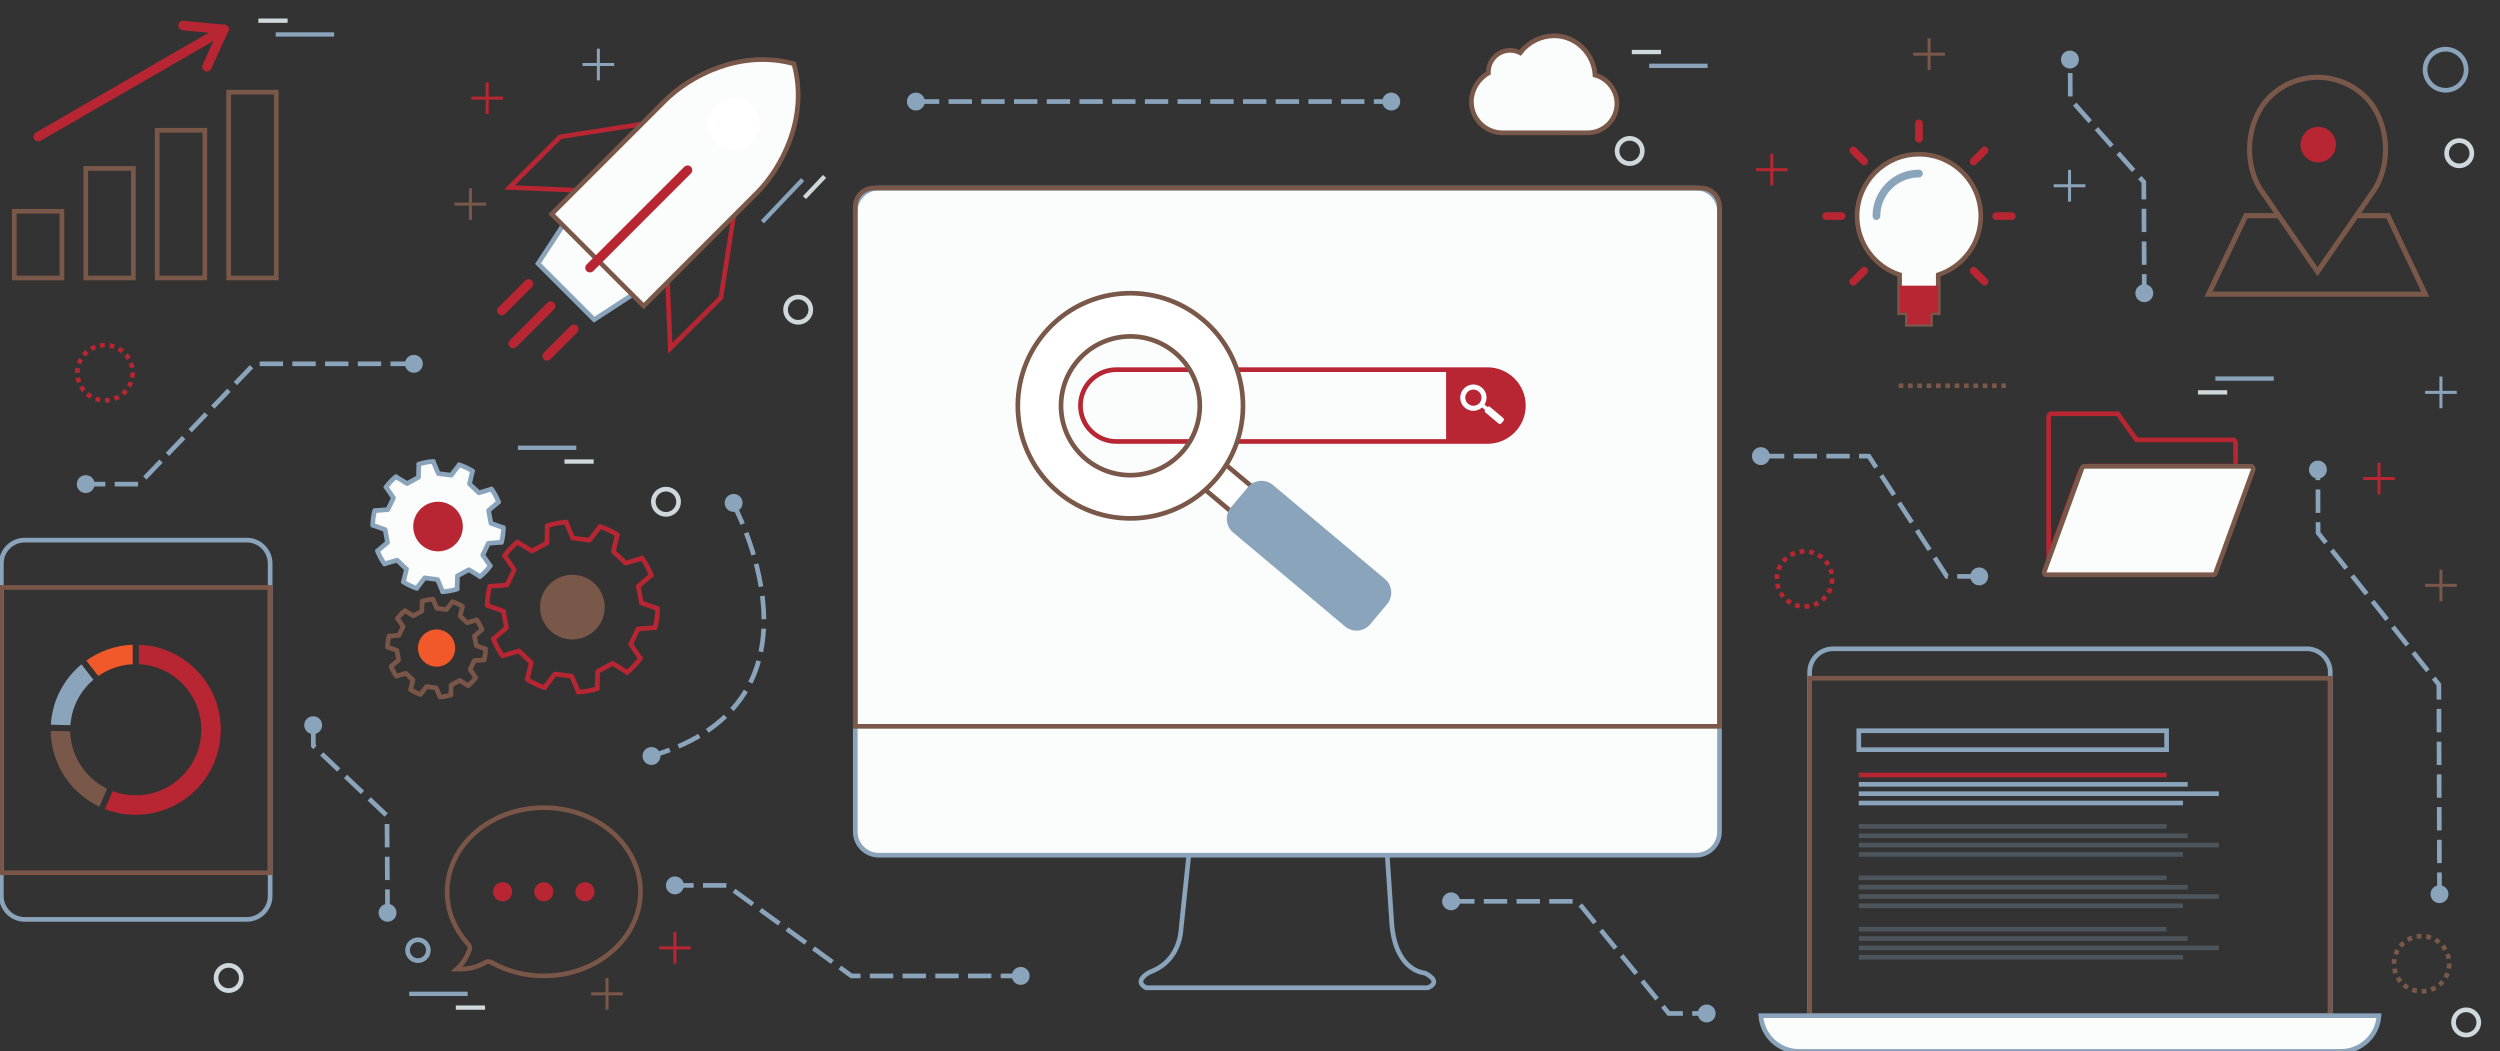 <?xml version="1.0" encoding="utf-8"?>
<!-- Generator: Adobe Illustrator 16.0.0, SVG Export Plug-In . SVG Version: 6.00 Build 0)  -->
<!DOCTYPE svg PUBLIC "-//W3C//DTD SVG 1.1//EN" "http://www.w3.org/Graphics/SVG/1.1/DTD/svg11.dtd">
<svg version="1.1" id="Layer_1" xmlns:x="http://ns.adobe.com/Extensibility/1.0/" xmlns:i="http://ns.adobe.com/AdobeIllustrator/10.0/" xmlns:graph="http://ns.adobe.com/Graphs/1.0/"
	 xmlns="http://www.w3.org/2000/svg" xmlns:xlink="http://www.w3.org/1999/xlink" x="0px" y="0px" width="535px" height="225px"
	 viewBox="0 0 535 225" enable-background="new 0 0 535 225" xml:space="preserve">
<rect x="0" y="0" width="535" height="225" fill="#333333" stroke="none"/>
<path fill="none" stroke="#8AA4BB" stroke-miterlimit="10" d="M254.553,181.602l-1.817,17.318c0,0-0.107,6.734-6.628,9.084
	c0,0-3.741,1.834-0.855,3.377h60.292c0,0,3.313-1.131-0.643-3.162c0,0-6.199-0.215-7.055-10.475l-1.068-16.143H254.553
	L254.553,181.602z"/>
<g>
	<path fill="#FBFCFC" d="M367.97,178.012c0,2.75-2.25,5-5,5H188.031c-2.75,0-5-2.25-5-5V45.24c0-2.75,2.25-5,5-5H362.97
		c2.75,0,5,2.25,5,5V178.012z"/>
	<path fill="none" stroke="#8AA4BB" stroke-miterlimit="10" d="M367.97,178.012c0,2.75-2.25,5-5,5H188.031c-2.75,0-5-2.25-5-5V45.24
		c0-2.75,2.25-5,5-5H362.97c2.75,0,5,2.25,5,5V178.012z"/>
</g>
<path fill="none" stroke="#795749" stroke-miterlimit="10" d="M367.97,44.181c0-2.167-1.771-3.941-3.938-3.941h-177.06
	c-2.167,0-3.94,1.773-3.94,3.941V155.43H367.97V44.181z"/>
<path fill="none" stroke="#B72632" stroke-miterlimit="10" d="M326,86.792c0,4.245-3.44,7.685-7.686,7.685h-79.413
	c-4.244,0-7.685-3.44-7.685-7.685l0,0c0-4.244,3.441-7.685,7.685-7.685h79.413C322.56,79.106,326,82.547,326,86.792L326,86.792z"/>
<g>
	<path fill="#FFFFFF" stroke="#7A5649" stroke-miterlimit="10" d="M268.157,104.356c1.472,1.232,1.659,3.418,0.429,4.882l0,0
		c-1.23,1.472-3.416,1.66-4.882,0.431l-7.435-6.24c-1.463-1.235-1.656-3.423-0.426-4.885l0,0c1.232-1.47,3.418-1.657,4.885-0.429
		L268.157,104.356z"/>
	<path fill="#8AA4BB" d="M296.364,123.898c1.618,1.356,1.829,3.774,0.471,5.391l-3.608,4.298c-1.356,1.617-3.771,1.829-5.392,0.47
		l-23.938-20.097c-1.618-1.358-1.83-3.774-0.47-5.392l3.605-4.298c1.362-1.618,3.776-1.83,5.396-0.47L296.364,123.898z"/>
	<path fill="#FFFFFF" stroke="#795749" stroke-miterlimit="10" d="M223.456,71.352c-8.556,10.189-7.23,25.387,2.961,33.942
		c10.19,8.554,25.384,7.225,33.939-2.962c8.558-10.189,7.231-25.388-2.958-33.944C247.207,59.833,232.011,61.158,223.456,71.352z
		 M253.279,96.392c-5.273,6.279-14.639,7.095-20.919,1.823c-6.281-5.272-7.102-14.645-1.825-20.92
		c5.273-6.284,14.64-7.1,20.923-1.826C257.736,80.739,258.554,90.107,253.279,96.392z"/>
</g>
<path fill="#B72632" d="M318.314,79.106h-8.85v15.37h8.85c4.244,0,7.686-3.44,7.686-7.685C326,82.547,322.56,79.106,318.314,79.106z
	"/>
<path fill="#FFFFFF" d="M321.673,89.435l-2.8-2.351c-0.169-0.142-0.406-0.13-0.569,0.006l-0.612-0.515
	c0.725-1.17,0.511-2.721-0.575-3.633c-1.191-1-2.97-0.846-3.97,0.347c-1,1.191-0.847,2.969,0.347,3.97
	c1.085,0.91,2.648,0.854,3.677-0.063l0.614,0.515c-0.105,0.184-0.075,0.419,0.093,0.561l2.8,2.351
	c0.188,0.159,0.473,0.134,0.63-0.055l0.424-0.502C321.888,89.876,321.862,89.594,321.673,89.435z M316.634,86.217
	c-0.616,0.734-1.712,0.83-2.446,0.214c-0.734-0.617-0.83-1.713-0.214-2.447c0.616-0.735,1.712-0.831,2.446-0.214
	C317.155,84.387,317.251,85.482,316.634,86.217z"/>
<path fill="#FBFCFC" stroke="#8AA4BB" stroke-linejoin="round" stroke-miterlimit="10" d="M98.231,99.443l0.018,0.043l-1.688,2.211
	l-2.763-0.355l-1.072-2.567l0.031-0.037c-1.083,0.073-2.147,0.276-3.176,0.596l0.039,0.025l-0.062,2.784l-2.441,1.338l-2.378-1.45
	l-0.001-0.044c-0.796,0.663-1.526,1.424-2.163,2.272h0.058l1.57,2.299l-1.207,2.505l-2.78,0.21l-0.026-0.039
	c-0.275,1.065-0.414,2.14-0.433,3.207l0.041-0.031l2.623,0.936l0.503,2.738l-2.124,1.802l-0.042-0.014
	c0.401,0.999,0.916,1.953,1.539,2.843l0.01-0.051l2.67-0.786l2.015,1.924l-0.651,2.708l-0.05,0.012
	c0.472,0.295,0.967,0.57,1.486,0.813c0.472,0.226,0.952,0.414,1.432,0.583l-0.021-0.05l1.699-2.206l2.757,0.367l1.07,2.572
	l-0.03,0.041c1.079-0.074,2.15-0.271,3.181-0.588l-0.045-0.029l0.074-2.78l2.447-1.331l2.373,1.455l-0.006,0.052
	c0.828-0.685,1.582-1.469,2.233-2.346l-0.051,0.001l-1.58-2.291l1.198-2.518l2.777-0.221l0.03,0.046
	c0.263-1.065,0.404-2.143,0.417-3.211l-0.042,0.03l-2.624-0.924l-0.51-2.734l2.115-1.812l0.042,0.013
	c-0.404-0.998-0.917-1.953-1.548-2.84l-0.009,0.048l-2.666,0.796l-2.025-1.911l0.646-2.709l0.05-0.016
	c-0.466-0.288-0.946-0.551-1.45-0.786C99.222,99.811,98.729,99.611,98.231,99.443z"/>
<path fill="#B72632" d="M98.538,114.95c-1.249,2.649-4.415,3.782-7.063,2.532c-2.651-1.248-3.786-4.414-2.536-7.063
	c1.251-2.653,4.414-3.786,7.066-2.536C98.654,109.135,99.789,112.298,98.538,114.95z"/>
<path fill="none" stroke="#7A5649" stroke-linejoin="round" stroke-miterlimit="10" d="M96.799,128.75l0.013,0.032l-1.266,1.659
	l-2.074-0.268l-0.805-1.927l0.023-0.028c-0.813,0.055-1.611,0.208-2.383,0.447l0.029,0.02l-0.046,2.09l-1.832,1.004l-1.785-1.088
	l-0.001-0.033c-0.597,0.496-1.145,1.068-1.623,1.705h0.043l1.178,1.725l-0.905,1.88l-2.086,0.157l-0.019-0.029
	c-0.207,0.801-0.311,1.606-0.325,2.407l0.03-0.022l1.968,0.701l0.377,2.055l-1.594,1.353l-0.032-0.01
	c0.301,0.749,0.687,1.466,1.155,2.133l0.007-0.038l2.003-0.59l1.512,1.443l-0.489,2.031l-0.038,0.008
	c0.354,0.224,0.726,0.43,1.115,0.611c0.354,0.17,0.714,0.312,1.075,0.438l-0.015-0.037l1.275-1.655l2.069,0.276l0.803,1.93
	l-0.023,0.031c0.81-0.058,1.614-0.204,2.387-0.44l-0.034-0.021l0.056-2.088l1.836-0.998l1.78,1.092l-0.005,0.038
	c0.621-0.513,1.187-1.103,1.676-1.761l-0.038,0.002l-1.185-1.721l0.898-1.889l2.084-0.165l0.022,0.034
	c0.198-0.799,0.303-1.607,0.313-2.409l-0.031,0.022l-1.969-0.693l-0.383-2.053l1.587-1.358l0.031,0.011
	c-0.303-0.75-0.688-1.467-1.162-2.132l-0.007,0.036l-2,0.598l-1.52-1.435l0.484-2.033l0.038-0.012
	c-0.35-0.216-0.71-0.413-1.088-0.591C97.542,129.025,97.172,128.876,96.799,128.75z"/>
<circle fill="#F1592B" cx="93.427" cy="138.686" r="3.982"/>
<path fill="none" stroke="#B72632" stroke-linejoin="round" stroke-miterlimit="10" d="M128.346,112.658l0.023,0.056l-2.2,2.884
	l-3.603-0.465l-1.398-3.347l0.04-0.049c-1.412,0.096-2.799,0.36-4.141,0.776l0.05,0.033l-0.081,3.631l-3.183,1.744l-3.101-1.892
	l-0.001-0.057c-1.038,0.863-1.99,1.855-2.82,2.963h0.075l2.047,2.996l-1.573,3.268l-3.625,0.273l-0.034-0.052
	c-0.359,1.39-0.54,2.79-0.565,4.183l0.053-0.041l3.419,1.219l0.656,3.57l-2.77,2.351l-0.055-0.019
	c0.522,1.303,1.194,2.547,2.007,3.707l0.013-0.066l3.481-1.024l2.627,2.509l-0.849,3.53l-0.065,0.015
	c0.615,0.386,1.26,0.744,1.938,1.063c0.615,0.292,1.241,0.539,1.867,0.76l-0.027-0.064l2.216-2.877l3.594,0.48l1.395,3.354
	l-0.04,0.055c1.406-0.1,2.804-0.354,4.148-0.768l-0.06-0.037l0.096-3.627l3.191-1.735l3.094,1.897l-0.008,0.066
	c1.079-0.893,2.063-1.915,2.912-3.059h-0.066l-2.06-2.985l1.562-3.283l3.621-0.286l0.04,0.061c0.343-1.389,0.526-2.794,0.544-4.188
	l-0.054,0.039l-3.421-1.203l-0.665-3.565l2.758-2.361l0.054,0.017c-0.526-1.301-1.196-2.547-2.018-3.703l-0.012,0.063l-3.475,1.037
	l-2.641-2.491l0.842-3.531l0.065-0.021c-0.607-0.376-1.234-0.718-1.891-1.025C129.637,113.137,128.994,112.877,128.346,112.658z"/>
<path fill="#795749" d="M128.745,132.877c-1.627,3.455-5.756,4.934-9.209,3.303c-3.457-1.629-4.937-5.756-3.306-9.209
	c1.631-3.461,5.755-4.938,9.213-3.308C128.896,125.294,130.376,129.418,128.745,132.877z"/>
<g>
	<path fill="none" stroke="#8AA4BB" stroke-miterlimit="10" d="M57.811,191.752c0,2.75-2.25,5-5,5H5.285c-2.75,0-5-2.25-5-5v-71.168
		c0-2.75,2.25-5,5-5h47.526c2.75,0,5,2.25,5,5V191.752z"/>
</g>
<rect x="0.285" y="125.717" fill="none" stroke="#7A5649" stroke-miterlimit="10" width="57.526" height="61.053"/>
<g>
	<rect x="3.056" y="45.215" fill="none" stroke="#795749" stroke-miterlimit="10" width="10.194" height="14.271"/>
	<rect x="18.348" y="36.041" fill="none" stroke="#795749" stroke-miterlimit="10" width="10.194" height="23.445"/>
	<rect x="33.639" y="27.883" fill="none" stroke="#795749" stroke-miterlimit="10" width="10.194" height="31.603"/>
	<rect x="48.931" y="19.729" fill="none" stroke="#795749" stroke-miterlimit="10" width="10.194" height="39.756"/>
	<path fill="#566181" d="M60.145,60.506"/>
	<path fill="#B72632" d="M8.188,30.262c-0.353,0-0.697-0.184-0.886-0.512c-0.284-0.488-0.114-1.11,0.373-1.394L47.402,5.419
		c0.487-0.279,1.11-0.11,1.394,0.373c0.279,0.493,0.114,1.115-0.373,1.394L8.696,30.123C8.537,30.217,8.357,30.262,8.188,30.262
		L8.188,30.262z"/>
	<path fill="#B72632" d="M47.915,7.325c-0.035,0-0.065-0.005-0.1-0.005l-8.731-0.846c-0.558-0.055-0.97-0.552-0.916-1.115
		c0.055-0.558,0.547-0.971,1.115-0.916l8.726,0.846c0.562,0.055,0.97,0.553,0.916,1.115C48.876,6.927,48.433,7.325,47.915,7.325
		L47.915,7.325z"/>
	<path fill="#B72632" d="M44.281,15.304c-0.144,0-0.284-0.03-0.423-0.09c-0.513-0.233-0.737-0.836-0.503-1.349l3.629-7.984
		c0.234-0.513,0.836-0.742,1.349-0.507c0.513,0.233,0.742,0.841,0.508,1.354l-3.634,7.979
		C45.038,15.085,44.669,15.304,44.281,15.304L44.281,15.304z"/>
</g>
<path fill="#F1592B" d="M28.405,137.971c-3.709,0.146-7.104,1.358-9.941,3.396l2.57,3.298c2.109-1.479,4.632-2.376,7.371-2.521
	V137.971z"/>
<path fill="#8AA4BB" d="M19.992,145.463l-2.57-3.297c-3.759,3.128-6.231,7.734-6.547,12.924l4.194,0.096
	C15.336,151.307,17.178,147.84,19.992,145.463L19.992,145.463z"/>
<path fill="#B72632" d="M29.714,137.971v4.172c7.444,0.338,13.36,6.498,13.36,14.015c0,7.758-6.28,14.038-14.039,14.038
	c-1.722,0-3.395-0.315-4.922-0.897l-1.649,3.854c2.037,0.777,4.243,1.214,6.571,1.214c10.063,0,18.209-8.146,18.209-18.209
	C47.269,146.336,39.461,138.311,29.714,137.971L29.714,137.971z"/>
<path fill="#795749" d="M22.925,168.789c-4.583-2.23-7.759-6.887-7.904-12.293l-4.171-0.074c0.098,7.178,4.34,13.336,10.427,16.223
	L22.925,168.789z"/>
<g>
	<path fill="none" stroke="#B72632" stroke-miterlimit="10" d="M438.424,89.119c0-0.324,0.262-0.586,0.586-0.586h14.199l4,5.598
		h20.625c0.324,0,0.586,0.262,0.586,0.586v5.016h-31.414c-0.113,0-0.227,0.008-0.34,0.027c-0.777,0.133-1.426,0.699-1.617,1.422
		l-6.625,18.07V89.119z"/>
</g>
<polygon fill="#FBFCFC" stroke="#8AA4BB" stroke-miterlimit="10" points="121.317,46.941 115.145,56.404 127.15,68.411 
	136.614,62.236 "/>
<polygon fill="none" stroke="#B72632" stroke-miterlimit="10" points="156.997,46.258 137.297,26.558 119.878,29.279 109.047,40.11 
	123.152,40.703 142.852,60.403 143.444,74.509 154.275,63.677 "/>
<path fill="#FBFCFC" stroke="#795749" stroke-miterlimit="10" d="M169.9,13.655c-11.644-3.231-22.491,2.79-27.582,7.882
	c-1.521,1.521-24.265,24.265-24.265,24.265l19.699,19.7c0,0,20.59-20.591,24.265-24.265C167.108,36.146,173.131,25.298,169.9,13.655
	z"/>
<path fill="#B72632" d="M147.856,35.698c-0.189-0.189-0.441-0.293-0.709-0.293s-0.52,0.104-0.709,0.293l-20.9,20.9
	c-0.19,0.19-0.294,0.442-0.294,0.71s0.104,0.52,0.294,0.709c0.381,0.381,1.04,0.38,1.419,0l20.9-20.901
	C148.247,36.726,148.247,36.09,147.856,35.698z"/>
<circle fill="#FFFFFF" cx="156.998" cy="26.557" r="5.555"/>
<g>
	<path fill="#B72632" d="M113.82,60.04c-0.19-0.19-0.442-0.294-0.71-0.294s-0.519,0.104-0.708,0.294l-5.738,5.737
		c-0.19,0.19-0.294,0.441-0.294,0.709s0.104,0.521,0.294,0.71c0.378,0.378,1.04,0.378,1.418,0l5.738-5.738
		C114.21,61.067,114.21,60.43,113.82,60.04z"/>
	<path fill="#B72632" d="M123.516,71.154c0.392-0.392,0.392-1.028,0-1.42c-0.189-0.189-0.441-0.293-0.709-0.293
		s-0.521,0.104-0.71,0.293l-5.737,5.738c-0.391,0.391-0.391,1.027,0,1.418c0.379,0.38,1.039,0.379,1.418,0L123.516,71.154z"/>
	<path fill="#B72632" d="M118.561,64.779c-0.189-0.189-0.441-0.293-0.709-0.293s-0.521,0.104-0.71,0.293l-8.047,8.048
		c-0.189,0.189-0.294,0.441-0.294,0.708c0,0.268,0.104,0.52,0.294,0.709c0.38,0.38,1.04,0.379,1.418,0l8.048-8.047
		C118.952,65.808,118.952,65.17,118.561,64.779z"/>
</g>
<path fill="#FBFCFC" stroke="#795749" stroke-miterlimit="10" d="M410.651,33.002c-7.313,0-13.238,5.928-13.238,13.24
	c0,5.866,3.817,10.832,9.101,12.569v8.117h1.658v2.48h4.961v-2.48h1.656v-8.117c5.285-1.737,9.103-6.703,9.103-12.569
	C423.892,38.93,417.964,33.002,410.651,33.002L410.651,33.002z"/>
<g>
	<path fill="#FFFFFF" stroke="#2C92D0" stroke-width="0.75" stroke-miterlimit="10" d="M464.651,45.557"/>
	<path fill="#FFFFFF" stroke="#2C92D0" stroke-width="0.75" stroke-miterlimit="10" d="M462.367,42.7"/>
</g>
<path display="none" fill="#FFFFFF" stroke="#2C92D0" stroke-width="0.75" stroke-miterlimit="10" d="M394.104,45.414"/>
<path display="none" fill="none" stroke="#42C3D1" stroke-width="0.75" stroke-miterlimit="10" d="M398.365,57.36"/>
<path display="none" fill="none" stroke="#42C3D1" stroke-width="0.75" stroke-miterlimit="10" d="M400.194,31.616"/>
<path fill="#8AA4BB" d="M401.551,47.07c-0.459,0-0.83-0.372-0.83-0.828c0-5.474,4.457-9.931,9.932-9.931
	c0.458,0,0.828,0.372,0.828,0.828c0,0.458-0.37,0.829-0.828,0.829c-4.563,0-8.273,3.713-8.273,8.274
	C402.378,46.698,402.007,47.07,401.551,47.07L401.551,47.07z"/>
<path fill="#B72632" d="M406.514,61.133v5.794h1.658v2.48h4.961v-2.48h1.656v-5.794H406.514z"/>
<path fill="#B72632" d="M410.651,25.557c-0.456,0-0.828,0.371-0.828,0.829v3.308c0,0.456,0.372,0.829,0.828,0.829
	c0.458,0,0.827-0.373,0.827-0.829v-3.308C411.479,25.928,411.109,25.557,410.651,25.557L410.651,25.557z"/>
<path fill="#B72632" d="M430.509,45.414h-3.308c-0.458,0-0.83,0.373-0.83,0.829s0.372,0.828,0.83,0.828h3.308
	c0.458,0,0.83-0.372,0.83-0.828S430.967,45.414,430.509,45.414L430.509,45.414z"/>
<path fill="#B72632" d="M394.104,45.414h-3.31c-0.456,0-0.828,0.373-0.828,0.829s0.372,0.828,0.828,0.828h3.31
	c0.456,0,0.828-0.372,0.828-0.828S394.56,45.414,394.104,45.414L394.104,45.414z"/>
<path fill="#B72632" d="M424.11,31.616l-2.341,2.34c-0.321,0.323-0.321,0.843,0,1.167c0.162,0.161,0.371,0.242,0.58,0.242
	c0.216,0,0.427-0.082,0.587-0.242l2.341-2.34c0.326-0.322,0.326-0.843,0-1.167C424.953,31.29,424.432,31.293,424.11,31.616
	L424.11,31.616z"/>
<path fill="#B72632" d="M398.365,57.36l-2.338,2.34c-0.328,0.323-0.328,0.844,0,1.168c0.156,0.161,0.372,0.241,0.581,0.241
	c0.214,0,0.423-0.08,0.586-0.241l2.34-2.341c0.321-0.323,0.321-0.844,0-1.167C399.211,57.037,398.689,57.037,398.365,57.36
	L398.365,57.36z"/>
<path fill="#B72632" d="M422.938,57.36c-0.321-0.323-0.844-0.323-1.166,0c-0.322,0.323-0.322,0.844,0,1.167l2.34,2.341
	c0.161,0.161,0.371,0.241,0.586,0.241c0.209,0,0.424-0.08,0.581-0.241c0.327-0.324,0.327-0.845,0-1.168L422.938,57.36z"/>
<path fill="#B72632" d="M397.194,31.616c-0.324-0.327-0.846-0.327-1.167,0c-0.328,0.324-0.328,0.845,0,1.167l2.338,2.34
	c0.163,0.161,0.372,0.242,0.587,0.242c0.21,0,0.419-0.082,0.582-0.242c0.322-0.324,0.322-0.844,0-1.167L397.194,31.616z"/>
<path fill="#FBFCFC" stroke="#795749" stroke-miterlimit="10" d="M474.119,122.664c-0.055,0.195-0.235,0.336-0.438,0.336h-35.809
	c-0.191,0-0.309-0.113-0.355-0.18c-0.051-0.066-0.129-0.203-0.102-0.324l8.152-22.363c0.055-0.195,0.233-0.336,0.438-0.336h35.81
	c0.305,0,0.383,0.438,0.401,0.656L474.119,122.664z"/>
<path fill="none" stroke="#7A5649" stroke-miterlimit="10" d="M97.722,207.409c2.319,0.085,4.431-0.423,6.198-1.483
	c0.177-0.111,0.384-0.158,0.591-0.158c0.197,0,0.394,0.047,0.572,0.149c3.371,1.916,7.277,2.929,11.295,2.929
	c11.406-0.008,20.692-8.082,20.692-18.007c0-9.924-9.286-17.997-20.692-17.997c-11.407,0-20.692,8.073-20.692,17.997
	c0,4.142,1.577,8.027,4.553,11.257c0.291,0.32,0.385,0.771,0.235,1.184C99.854,204.939,98.934,206.33,97.722,207.409z"/>
<g>
	<path fill="none" stroke="#8AA4BB" stroke-miterlimit="10" d="M498.672,216.173c0,2.75-2.25,5-5,5H392.261c-2.75,0-5-2.25-5-5
		v-72.335c0-2.75,2.25-5,5-5h101.411c2.75,0,5,2.25,5,5V216.173z"/>
</g>
<rect x="387.261" y="145.148" fill="none" stroke="#795749" stroke-miterlimit="10" width="111.411" height="72.195"/>
<path fill="#FBFCFC" stroke="#8AA4BB" stroke-miterlimit="10" d="M376.82,217.346c0.282,4.272,3.829,7.654,8.175,7.654h115.94
	c4.346,0,7.893-3.382,8.175-7.654H376.82z"/>
<circle fill="#B72632" cx="125.177" cy="190.839" r="2.047"/>
<circle fill="#B72632" cx="116.367" cy="190.839" r="2.045"/>
<circle fill="#B72632" cx="107.559" cy="190.839" r="2.046"/>
<g>
	<path fill="#795749" d="M519.884,63.5l-8.522-17.903h-6.045l2.709-3.911c4.536-6.051,3.883-15.987-1.397-21.267
		c-2.853-2.85-6.643-4.419-10.671-4.419s-7.818,1.569-10.672,4.419c-5.281,5.281-5.945,15.204-1.422,21.234l2.733,3.947h-6.33
		l-8.523,17.9H519.884z M484.759,41.014c-4.225-5.632-3.616-14.894,1.306-19.815c2.642-2.645,6.153-4.101,9.893-4.101
		c3.737,0,7.251,1.457,9.896,4.101c4.92,4.92,5.519,14.194,1.279,19.846l-11.176,16.138l-0.104-0.148L484.759,41.014z
		 M480.962,46.699h6.396l0.073,0.107l8.525,12.308l8.596-12.415h6.113l0.067,0.142l7.408,15.557h-44.655L480.962,46.699z"/>
</g>
<g>
	<g>
		<path fill="#FBFCFC" stroke="#795749" stroke-miterlimit="10" d="M341.337,16.063c-0.274-4.674-4.127-8.407-8.768-8.407
			c-2.819,0-5.55,1.381-7.242,3.636c-0.037-0.02-0.077-0.033-0.118-0.053c-0.102-0.048-0.207-0.096-0.313-0.139
			c-0.062-0.024-0.119-0.043-0.18-0.066c-0.104-0.036-0.211-0.068-0.319-0.099c-0.062-0.016-0.119-0.033-0.18-0.046
			c-0.118-0.025-0.235-0.045-0.357-0.063c-0.053-0.009-0.104-0.02-0.157-0.024c-0.173-0.02-0.345-0.032-0.523-0.032
			c-2.577,0-4.67,2.096-4.67,4.672c0,0.066,0.003,0.132,0.007,0.194v0.002c-2.157,1.179-3.642,3.644-3.642,6.112
			c0,3.677,2.991,6.668,6.668,6.668h12.723c0.053,0,0.104-0.003,0.161-0.008l0.029-0.004l0.071,0.004
			c0.054,0.005,0.106,0.008,0.159,0.008h5.09c3.442,0,6.243-2.801,6.243-6.243C346.021,19.327,344.034,16.77,341.337,16.063
			L341.337,16.063z"/>
	</g>
</g>
<polyline fill="none" stroke="#8AA4BB" stroke-miterlimit="10" stroke-dasharray="5,2,5,2,5,2" points="219.152,208.846 
	182.218,208.846 155.514,189.471 144.432,189.471 "/>
<polyline fill="none" stroke="#8AA4BB" stroke-miterlimit="10" stroke-dasharray="5,2,5,2,5,2" points="88.569,77.856 
	54.421,77.856 29.731,103.599 19.485,103.599 "/>
<polyline fill="none" stroke="#8AA4BB" stroke-miterlimit="10" stroke-dasharray="5,2,5,2,5,2" points="310.537,192.886 
	337.572,192.886 357.121,216.885 365.232,216.885 "/>
<polyline fill="none" stroke="#8AA4BB" stroke-miterlimit="10" stroke-dasharray="5,2,5,2,5,2" points="376.833,97.608 
	399.928,97.608 416.626,123.352 423.556,123.352 "/>
<line fill="none" stroke="#8AA4BB" stroke-miterlimit="10" stroke-dasharray="5,2,5,2,5,2" x1="195.999" y1="21.731" x2="297.73" y2="21.731"/>
<path fill="none" stroke="#8AA4BB" stroke-miterlimit="10" stroke-dasharray="5,2,5,2,5,2" d="M156.815,107.621
	c0,0,23.347,42.311-17.401,54.162"/>
<polyline fill="none" stroke="#8AA4BB" stroke-miterlimit="10" stroke-dasharray="5,2,5,2,5,2" points="522.054,191.712 
	521.916,146.495 496.073,114.053 496.033,100.489 "/>
<polyline fill="none" stroke="#8AA4BB" stroke-miterlimit="10" stroke-dasharray="5,2,5,2,5,2" points="458.88,63.668 
	458.779,38.956 443.044,21.216 443.015,13.803 "/>
<polyline fill="none" stroke="#8AA4BB" stroke-miterlimit="10" stroke-dasharray="5,2,5,2,5,2" points="82.935,195.334 
	82.811,174.559 67.059,159.629 67.021,153.396 "/>
<path fill="#B72632" d="M496.098,27.149c-2.094,0-3.797,1.705-3.797,3.8c0,2.095,1.703,3.799,3.797,3.799
	c2.096,0,3.8-1.705,3.8-3.799C499.896,28.854,498.192,27.149,496.098,27.149z"/>
<rect x="397.781" y="156.376" fill="none" stroke="#8AA4BB" stroke-miterlimit="10" width="65.87" height="4.054"/>
<rect x="397.781" y="165.354" fill="#B72632" width="65.87" height="0.989"/>
<rect x="397.781" y="167.354" fill="#8AA4BB" width="70.385" height="0.989"/>
<rect x="397.781" y="169.354" fill="#8AA4BB" width="77.052" height="0.989"/>
<rect x="397.781" y="171.354" fill="#8AA4BB" width="69.385" height="0.989"/>
<rect x="397.781" y="176.354" opacity="0.3" fill="#8AA4BB" enable-background="new    " width="65.87" height="0.989"/>
<rect x="397.781" y="178.354" opacity="0.3" fill="#8AA4BB" enable-background="new    " width="70.385" height="0.989"/>
<rect x="397.781" y="180.354" opacity="0.3" fill="#8AA4BB" enable-background="new    " width="77.052" height="0.989"/>
<rect x="397.781" y="182.354" opacity="0.3" fill="#8AA4BB" enable-background="new    " width="69.385" height="0.989"/>
<rect x="397.781" y="187.354" opacity="0.3" fill="#8AA4BB" enable-background="new    " width="65.87" height="0.989"/>
<rect x="397.781" y="189.354" opacity="0.3" fill="#8AA4BB" enable-background="new    " width="70.385" height="0.989"/>
<rect x="397.781" y="191.354" opacity="0.3" fill="#8AA4BB" enable-background="new    " width="77.052" height="0.989"/>
<rect x="397.781" y="193.354" opacity="0.3" fill="#8AA4BB" enable-background="new    " width="69.385" height="0.989"/>
<rect x="397.781" y="198.354" opacity="0.3" fill="#8AA4BB" enable-background="new    " width="65.87" height="0.989"/>
<rect x="397.781" y="200.354" opacity="0.3" fill="#8AA4BB" enable-background="new    " width="70.385" height="0.989"/>
<rect x="397.781" y="202.354" opacity="0.3" fill="#8AA4BB" enable-background="new    " width="77.052" height="0.989"/>
<rect x="397.781" y="204.354" opacity="0.3" fill="#8AA4BB" enable-background="new    " width="69.385" height="0.989"/>
<circle fill="#8AA4BB" cx="88.569" cy="77.856" r="1.917"/>
<circle fill="#8AA4BB" cx="156.997" cy="107.621" r="1.917"/>
<circle fill="#8AA4BB" cx="195.999" cy="21.731" r="1.917"/>
<circle fill="#8AA4BB" cx="297.73" cy="21.731" r="1.917"/>
<circle fill="#8AA4BB" cx="376.833" cy="97.608" r="1.917"/>
<circle fill="#8AA4BB" cx="442.967" cy="12.745" r="1.917"/>
<circle fill="#8AA4BB" cx="458.88" cy="62.747" r="1.917"/>
<circle fill="#8AA4BB" cx="496.033" cy="100.488" r="1.917"/>
<circle fill="#8AA4BB" cx="522.054" cy="191.354" r="1.917"/>
<circle fill="#8AA4BB" cx="423.556" cy="123.351" r="1.917"/>
<circle fill="#8AA4BB" cx="365.232" cy="216.884" r="1.917"/>
<circle fill="#8AA4BB" cx="310.537" cy="192.885" r="1.917"/>
<circle fill="#8AA4BB" cx="139.414" cy="161.783" r="1.917"/>
<circle fill="#8AA4BB" cx="67.021" cy="155.187" r="1.917"/>
<circle fill="#8AA4BB" cx="82.935" cy="195.334" r="1.917"/>
<circle fill="#8AA4BB" cx="144.432" cy="189.47" r="1.917"/>
<circle fill="#8AA4BB" cx="218.432" cy="208.847" r="1.917"/>
<circle fill="#8AA4BB" cx="18.348" cy="103.598" r="1.917"/>
<rect x="59.009" y="6.912" fill="#8AA4BB" width="12.5" height="0.922"/>
<rect x="55.291" y="3.963" fill="#CFD8DC" width="6.25" height="0.922"/>
<rect x="110.829" y="95.36" fill="#8AA4BB" width="12.5" height="0.922"/>
<rect x="120.797" y="98.31" fill="#CFD8DC" width="6.25" height="0.922"/>
<rect x="87.576" y="212.219" fill="#8AA4BB" width="12.5" height="0.922"/>
<rect x="97.544" y="215.168" fill="#CFD8DC" width="6.25" height="0.922"/>
<rect x="352.923" y="13.622" fill="#8AA4BB" width="12.5" height="0.922"/>
<rect x="349.205" y="10.672" fill="#CFD8DC" width="6.25" height="0.922"/>
<rect x="474.085" y="80.556" fill="#8AA4BB" width="12.5" height="0.922"/>
<rect x="470.367" y="83.505" fill="#CFD8DC" width="6.25" height="0.922"/>
<rect x="161.205" y="42.554" transform="matrix(0.689 -0.725 0.725 0.689 20.894 134.728)" fill="#8AA4BB" width="12.501" height="0.922"/>
<rect x="171.182" y="39.627" transform="matrix(0.689 -0.725 0.725 0.689 25.14 138.776)" fill="#CFD8DC" width="6.25" height="0.922"/>
<circle fill="none" stroke="#CFD8DC" stroke-miterlimit="10" cx="170.81" cy="66.271" r="2.705"/>
<circle fill="none" stroke="#CFD8DC" stroke-miterlimit="10" cx="48.933" cy="209.287" r="2.705"/>
<circle fill="none" stroke="#CFD8DC" stroke-miterlimit="10" cx="142.515" cy="107.375" r="2.705"/>
<circle fill="none" stroke="#CFD8DC" stroke-miterlimit="10" cx="348.754" cy="32.307" r="2.705"/>
<circle fill="none" stroke="#CFD8DC" stroke-miterlimit="10" cx="527.757" cy="218.802" r="2.705"/>
<circle fill="none" stroke="#CFD8DC" stroke-miterlimit="10" cx="526.271" cy="32.786" r="2.705"/>
<g>
	
		<circle fill="none" stroke="#B72631" stroke-miterlimit="10" stroke-dasharray="1.03,1.03,1.03,1.03,1.03,1.03" cx="22.464" cy="79.772" r="5.911"/>
</g>
<g>
	
		<circle fill="none" stroke="#B72631" stroke-miterlimit="10" stroke-dasharray="1.03,1.03,1.03,1.03,1.03,1.03" cx="386.163" cy="123.889" r="5.911"/>
</g>
<g>
	
		<circle fill="none" stroke="#795749" stroke-miterlimit="10" stroke-dasharray="1.03,1.03,1.03,1.03,1.03,1.03" cx="518.229" cy="206.24" r="5.911"/>
</g>
<polygon fill="#795749" points="409.432,11.271 412.5,11.271 412.5,8.202 413.146,8.202 413.146,11.271 416.215,11.271 
	416.215,11.917 413.146,11.917 413.146,14.986 412.5,14.986 412.5,11.917 409.432,11.917 "/>
<polygon fill="#B72632" points="375.771,35.989 378.84,35.989 378.84,32.919 379.486,32.919 379.486,35.989 382.555,35.989 
	382.555,36.634 379.486,36.634 379.486,39.704 378.84,39.704 378.84,36.634 375.771,36.634 "/>
<polygon fill="#8AA4BB" points="439.492,39.427 442.561,39.427 442.561,36.358 443.206,36.358 443.206,39.427 446.275,39.427 
	446.275,40.073 443.206,40.073 443.206,43.142 442.561,43.142 442.561,40.073 439.492,40.073 "/>
<polygon fill="#795749" points="133.291,212.355 130.223,212.355 130.223,209.287 129.577,209.287 129.577,212.355 126.508,212.355 
	126.508,213.002 129.577,213.002 129.577,216.07 130.223,216.07 130.223,213.002 133.291,213.002 "/>
<polygon fill="#B72632" points="147.824,202.525 144.755,202.525 144.755,199.457 144.109,199.457 144.109,202.525 141.041,202.525 
	141.041,203.172 144.109,203.172 144.109,206.241 144.755,206.241 144.755,203.172 147.824,203.172 "/>
<line fill="none" stroke="#795749" stroke-miterlimit="10" stroke-dasharray="1,1,1,1,1,1" x1="406.303" y1="82.556" x2="429.275" y2="82.556"/>
<circle fill="none" stroke="#8AA4BB" stroke-miterlimit="10" cx="523.361" cy="14.922" r="4.396"/>
<circle fill="none" stroke="#8AA4BB" stroke-miterlimit="10" cx="89.444" cy="203.344" r="2.229"/>
<polygon fill="#795749" points="104.061,43.361 100.992,43.361 100.992,40.292 100.347,40.292 100.347,43.361 97.277,43.361 
	97.277,44.007 100.347,44.007 100.347,47.076 100.992,47.076 100.992,44.007 104.061,44.007 "/>
<polygon fill="#B72632" points="107.646,20.679 104.578,20.679 104.578,17.61 103.932,17.61 103.932,20.679 100.863,20.679 
	100.863,21.325 103.932,21.325 103.932,24.394 104.578,24.394 104.578,21.325 107.646,21.325 "/>
<polygon fill="#8AA4BB" points="131.438,13.48 128.37,13.48 128.37,10.411 127.725,10.411 127.725,13.48 124.655,13.48 
	124.655,14.125 127.725,14.125 127.725,17.195 128.37,17.195 128.37,14.125 131.438,14.125 "/>
<polygon fill="#795749" points="525.749,124.943 522.681,124.943 522.681,121.875 522.035,121.875 522.035,124.943 518.966,124.943 
	518.966,125.59 522.035,125.59 522.035,128.659 522.681,128.659 522.681,125.59 525.749,125.59 "/>
<polygon fill="#B72632" points="512.502,102.083 509.434,102.083 509.434,99.013 508.787,99.013 508.787,102.083 505.719,102.083 
	505.719,102.728 508.787,102.728 508.787,105.797 509.434,105.797 509.434,102.728 512.502,102.728 "/>
<polygon fill="#8AA4BB" points="525.749,83.643 522.681,83.643 522.681,80.574 522.035,80.574 522.035,83.643 518.966,83.643 
	518.966,84.289 522.035,84.289 522.035,87.358 522.681,87.358 522.681,84.289 525.749,84.289 "/>
</svg>
